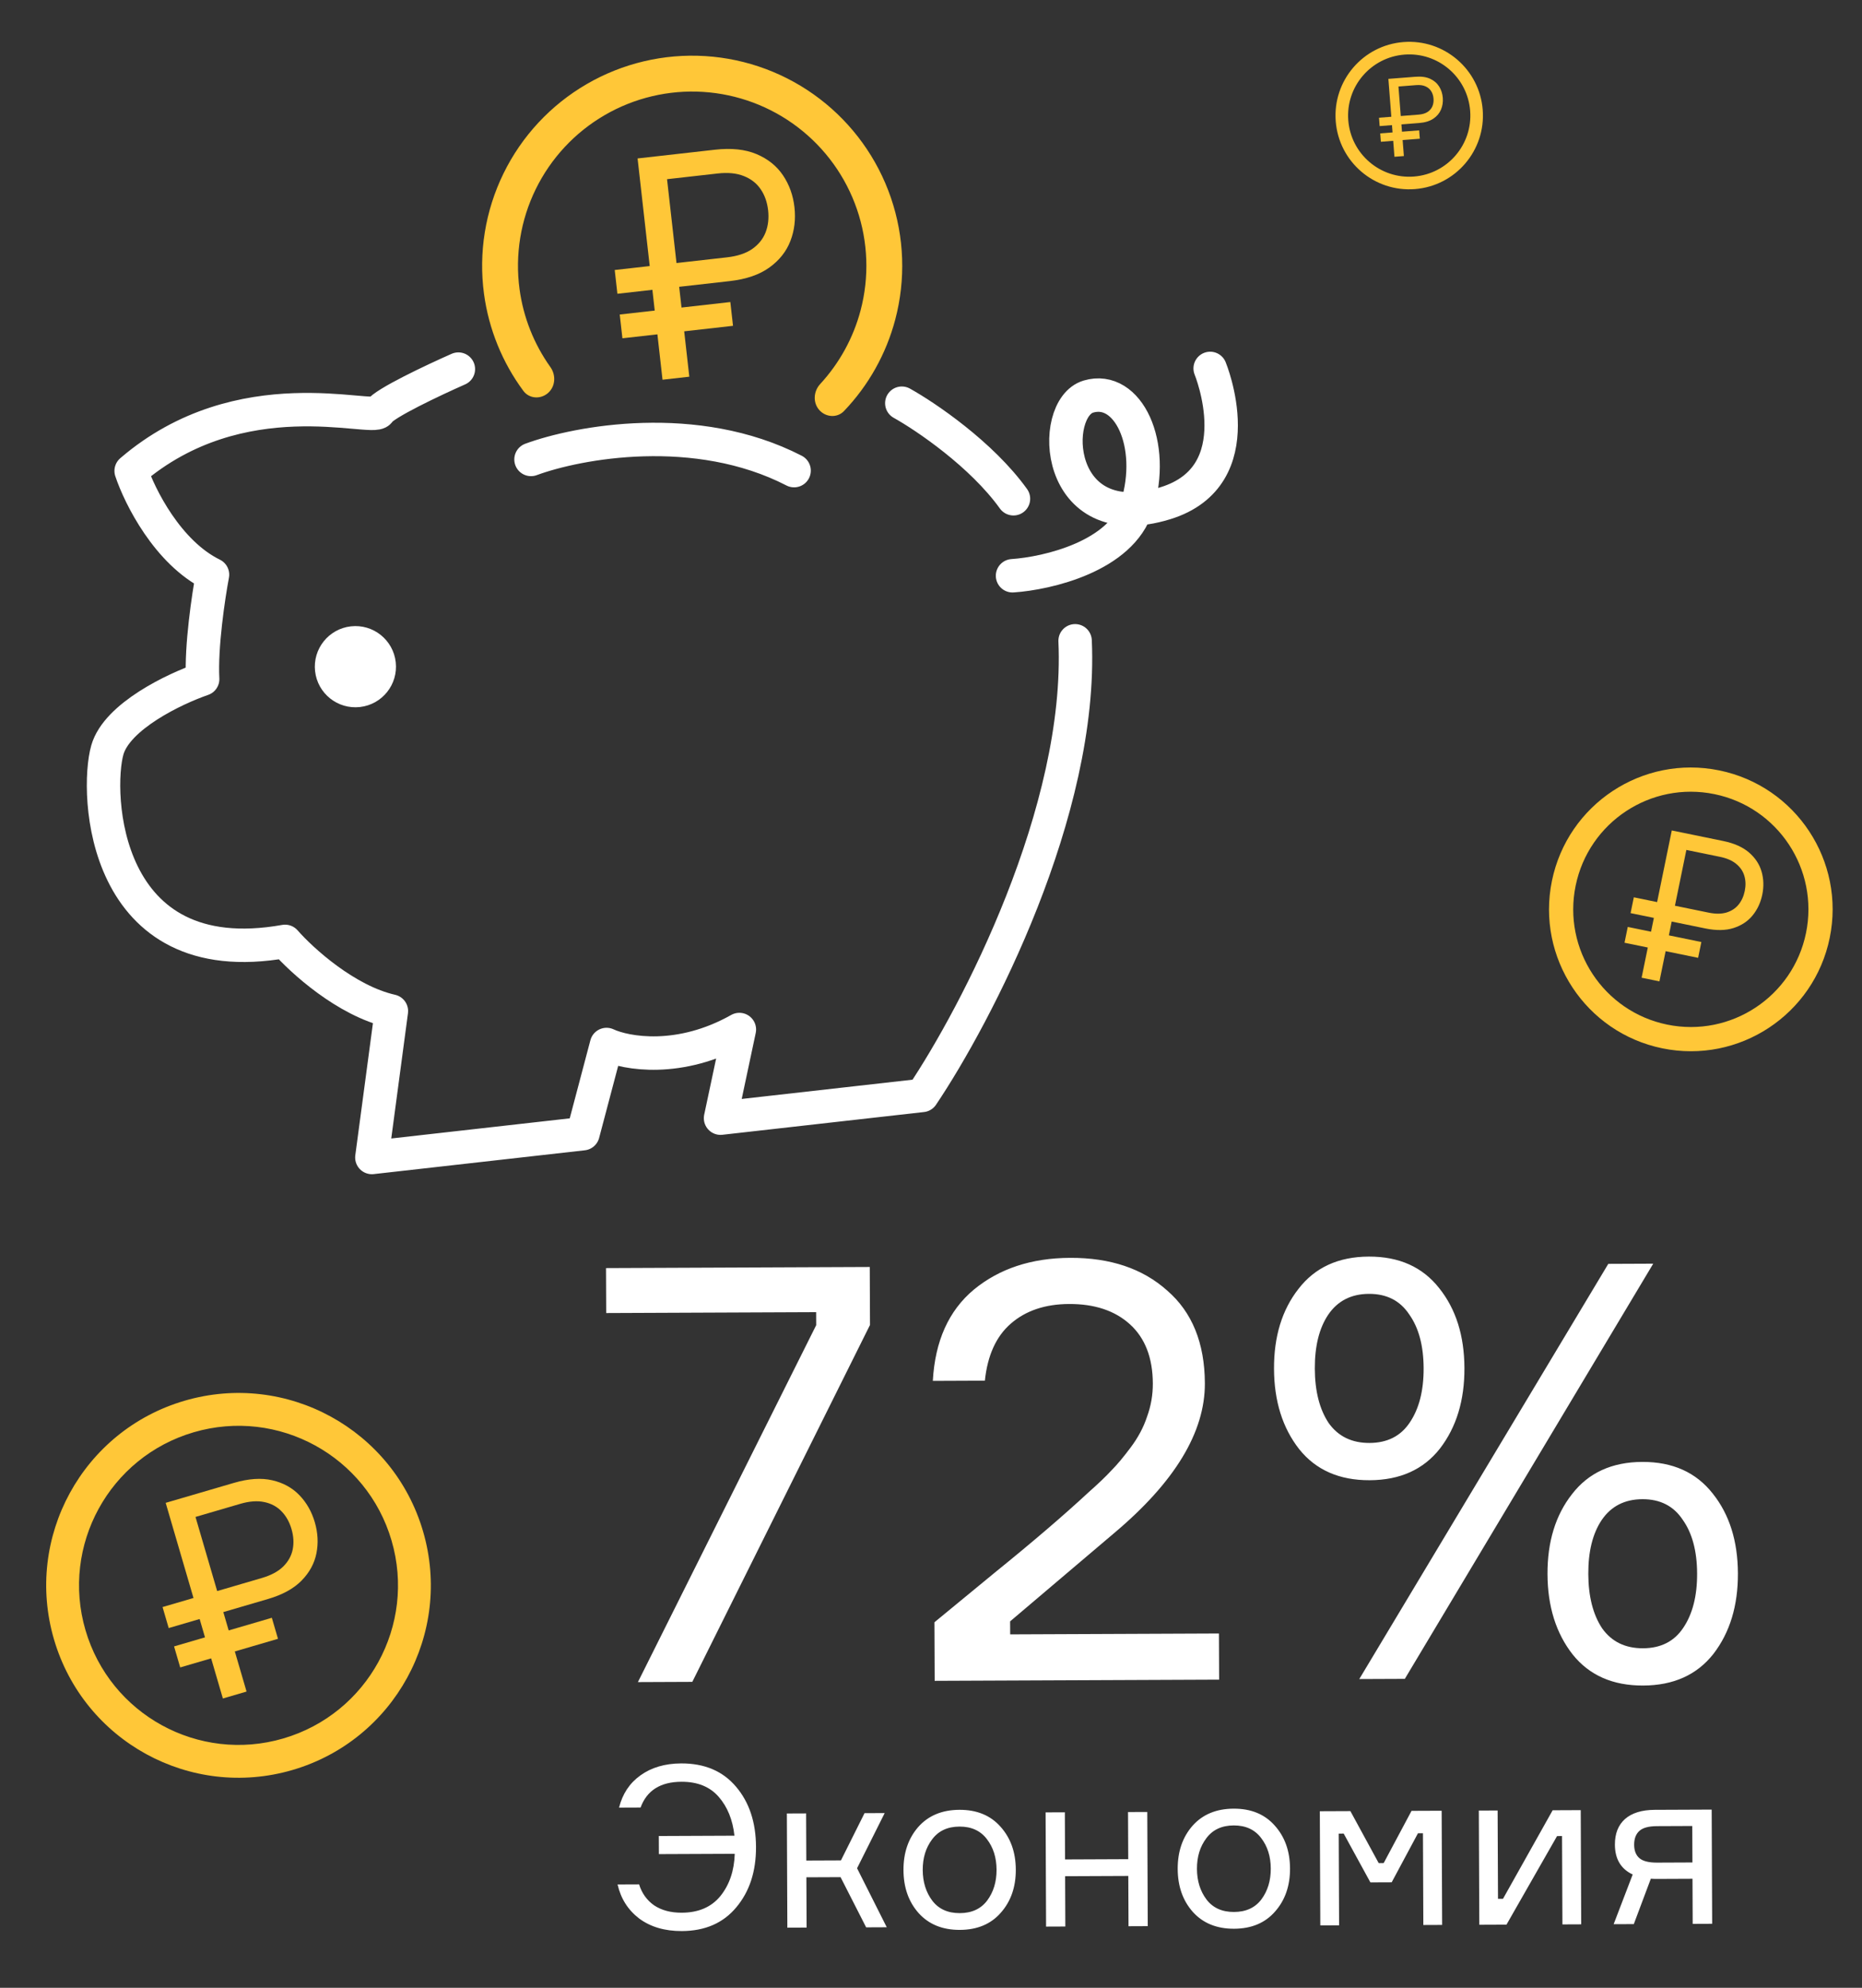 <?xml version="1.0" encoding="UTF-8"?> <svg xmlns="http://www.w3.org/2000/svg" width="462" height="493" viewBox="0 0 462 493" fill="none"><rect x="0" y="0" width="462" height="493" fill="#333333" stroke="none"/> <path d="M113.732 91.543C107.676 94.212 95.263 100.062 94.062 102.104C92.562 104.657 59.711 93.461 32.541 116.788C34.644 123.107 41.625 137.101 52.727 142.525C51.732 147.803 49.851 160.372 50.283 168.429C43.397 170.795 29.028 177.62 26.635 185.996C23.643 196.465 25.154 241.592 70.728 233.474C74.834 238.176 85.86 248.218 97.114 250.763L92.267 287.071L144.646 281.166L150.497 259.049C155.319 261.287 168.661 263.677 183.455 255.334L178.781 277.317L228.806 271.677C242.248 251.686 268.655 201.147 266.756 158.925M223.756 99.999C229.691 103.303 243.541 112.669 251.46 123.696M131.754 113.947C143.389 109.656 172.734 104.202 197.032 116.72M251.229 142.795C259.905 142.214 278.22 137.964 282.072 125.609C286.887 110.166 279.866 95.461 270.06 98.355C260.254 101.248 261.482 133.295 289.135 124.813C311.257 118.028 300.265 91.374 300.265 91.374" stroke="white" stroke-width="8.292" stroke-linecap="round" stroke-linejoin="round"></path> <path d="M181.058 69.717L153.189 72.859L152.525 66.963L180.394 63.822C182.966 63.532 185.042 62.845 186.621 61.763C188.197 60.662 189.309 59.289 189.955 57.642C190.6 55.977 190.809 54.144 190.584 52.143C190.358 50.142 189.747 48.411 188.75 46.95C187.751 45.47 186.361 44.379 184.581 43.675C182.799 42.953 180.622 42.737 178.049 43.027L165.508 44.441L171.031 93.426L164.385 94.175L158.198 39.295L177.385 37.132C181.458 36.672 184.9 37.035 187.711 38.22C190.523 39.404 192.71 41.157 194.274 43.477C195.839 45.798 196.788 48.441 197.122 51.406C197.457 54.372 197.12 57.16 196.111 59.77C195.103 62.38 193.36 64.576 190.883 66.357C188.407 68.138 185.132 69.258 181.058 69.717ZM181.21 74.91L181.874 80.806L154.434 83.899L153.769 78.004L181.21 74.91Z" fill="#FFC738"></path> <circle cx="88.184" cy="165.346" r="10.068" transform="rotate(-6.432 88.184 165.346)" fill="white"></circle> <path d="M203.273 101.683C204.898 103.525 207.725 103.714 209.422 101.938C215.484 95.595 219.864 87.806 222.123 79.279C224.764 69.315 224.39 58.791 221.05 49.039C217.709 39.288 211.552 30.745 203.357 24.492C195.162 18.24 185.296 14.558 175.008 13.912C164.72 13.266 154.472 15.686 145.559 20.864C136.646 26.043 129.469 33.748 124.936 43.006C120.402 52.264 118.715 62.658 120.089 72.874C121.264 81.616 124.636 89.892 129.856 96.943C131.318 98.917 134.146 99.084 135.989 97.459V97.459C137.832 95.834 137.987 93.034 136.56 91.035C132.484 85.324 129.847 78.686 128.906 71.688C127.767 63.216 129.166 54.596 132.925 46.919C136.685 39.241 142.637 32.851 150.029 28.557C157.42 24.262 165.919 22.256 174.451 22.791C182.983 23.327 191.164 26.38 197.96 31.566C204.757 36.751 209.863 43.835 212.633 51.922C215.403 60.01 215.713 68.737 213.523 77C211.715 83.825 208.268 90.081 203.51 95.238C201.844 97.043 201.648 99.84 203.273 101.683V101.683Z" fill="#FFC738"></path> <path d="M423.127 230.265L404.581 226.464L405.385 222.541L423.931 226.342C425.643 226.693 427.118 226.686 428.358 226.321C429.599 225.943 430.6 225.294 431.358 224.371C432.12 223.437 432.637 222.305 432.91 220.973C433.183 219.642 433.152 218.403 432.817 217.256C432.484 216.098 431.82 215.107 430.825 214.284C429.831 213.448 428.479 212.855 426.767 212.504L418.421 210.794L411.74 243.391L407.318 242.485L414.803 205.964L427.571 208.581C430.282 209.137 432.415 210.088 433.973 211.436C435.53 212.783 436.568 214.365 437.088 216.181C437.608 217.997 437.665 219.891 437.261 221.865C436.856 223.838 436.058 225.558 434.866 227.023C433.674 228.488 432.097 229.533 430.135 230.16C428.173 230.786 425.837 230.821 423.127 230.265ZM422.14 233.631L421.336 237.554L403.075 233.811L403.879 229.888L422.14 233.631Z" fill="#FFC738"></path> <path d="M453.992 232.599C450.091 251.633 431.498 263.9 412.464 259.999C393.43 256.098 381.162 237.505 385.063 218.471C388.964 199.437 407.557 187.169 426.591 191.071C445.625 194.972 457.893 213.564 453.992 232.599ZM390.946 219.677C387.711 235.462 397.885 250.881 413.67 254.116C429.455 257.352 444.874 247.178 448.109 231.393C451.344 215.608 441.171 200.189 425.386 196.954C409.6 193.718 394.181 203.892 390.946 219.677Z" fill="#FFC738"></path> <path d="M352.134 30.507L342.322 31.272L342.16 29.196L351.972 28.431C352.878 28.361 353.614 28.145 354.181 27.785C354.747 27.418 355.153 26.95 355.4 26.38C355.646 25.804 355.742 25.163 355.687 24.459C355.632 23.755 355.438 23.14 355.106 22.615C354.774 22.084 354.3 21.685 353.684 21.416C353.068 21.142 352.307 21.04 351.401 21.11L346.986 21.455L348.331 38.701L345.991 38.883L344.484 19.561L351.239 19.035C352.673 18.923 353.876 19.092 354.848 19.541C355.819 19.991 356.565 20.632 357.086 21.465C357.606 22.297 357.907 23.235 357.989 24.279C358.07 25.324 357.918 26.297 357.533 27.201C357.148 28.104 356.51 28.853 355.62 29.447C354.73 30.042 353.568 30.395 352.134 30.507ZM352.124 32.33L352.286 34.406L342.625 35.159L342.463 33.083L352.124 32.33Z" fill="#FFC738"></path> <path d="M367.889 27.241C368.674 37.311 361.147 46.111 351.077 46.896C341.007 47.681 332.207 40.154 331.422 30.084C330.636 20.014 338.163 11.214 348.234 10.429C358.304 9.644 367.104 17.171 367.889 27.241ZM334.534 29.842C335.185 38.193 342.483 44.435 350.834 43.784C359.185 43.133 365.428 35.835 364.777 27.484C364.125 19.133 356.828 12.89 348.476 13.541C340.125 14.193 333.883 21.49 334.534 29.842Z" fill="#FFC738"></path> <path d="M66.498 396.572L41.858 403.779L40.334 398.567L64.973 391.36C67.248 390.695 69.011 389.75 70.265 388.526C71.514 387.286 72.301 385.873 72.626 384.286C72.946 382.684 72.847 380.998 72.33 379.229C71.812 377.46 70.989 375.995 69.861 374.833C68.728 373.656 67.303 372.889 65.588 372.534C63.867 372.163 61.87 372.31 59.596 372.975L48.508 376.218L61.175 419.527L55.3 421.245L41.108 372.724L58.071 367.763C61.672 366.709 64.833 366.496 67.554 367.124C70.275 367.751 72.523 368.988 74.298 370.835C76.073 372.682 77.344 374.916 78.11 377.538C78.877 380.16 79.011 382.727 78.511 385.24C78.012 387.752 76.785 390.005 74.831 392C72.876 393.995 70.099 395.519 66.498 396.572ZM67.449 401.232L68.974 406.444L44.713 413.54L43.189 408.328L67.449 401.232Z" fill="#FFC738"></path> <path d="M104.971 379.795C112.367 405.083 97.863 431.58 72.575 438.977C47.286 446.373 20.79 431.869 13.393 406.581C5.996 381.292 20.5 354.796 45.789 347.399C71.077 340.002 97.574 354.506 104.971 379.795ZM21.209 404.295C27.343 425.266 49.317 437.295 70.289 431.161C91.26 425.026 103.289 403.053 97.155 382.081C91.02 361.109 69.047 349.081 48.075 355.215C27.103 361.349 15.075 383.323 21.209 404.295Z" fill="#FFC738"></path> <path d="M215.864 328.604L171.777 417.12L158.279 417.177L202.512 328.66L202.498 325.432L150.41 325.651L150.363 314.5L215.804 314.225L215.864 328.604ZM244.366 342.423L231.454 342.477C231.999 332.595 235.391 325.049 241.63 319.838C247.966 314.627 255.927 312.001 265.514 311.961C275.491 311.919 283.524 314.624 289.611 320.077C295.797 325.431 298.91 333.096 298.952 343.074C299.003 355.203 291.474 367.609 276.366 380.291L250.633 402.116L250.647 405.344L302.441 405.126L302.489 416.57L231.914 416.867L231.853 402.341L246.914 389.953C256.272 382.381 264.021 375.746 270.16 370.047C272.499 367.982 274.35 366.214 275.713 364.741C277.174 363.267 278.78 361.353 280.531 358.998C282.379 356.545 283.738 353.996 284.607 351.351C285.574 348.706 286.052 345.965 286.04 343.128C286.013 336.77 284.134 331.887 280.403 328.479C276.671 325.071 271.626 323.38 265.268 323.407C259.301 323.432 254.466 325.067 250.763 328.31C247.157 331.456 245.024 336.16 244.366 342.423ZM348.566 416.377L337.268 416.424L399.048 313.454L410.2 313.407L348.566 416.377ZM322.188 319.646C326.274 314.347 332.083 311.681 339.615 311.649C347.147 311.618 352.978 314.234 357.109 319.499C361.239 324.666 363.321 331.26 363.355 339.281C363.389 347.302 361.362 353.963 357.276 359.262C353.19 364.464 347.381 367.08 339.849 367.112C332.317 367.144 326.486 364.576 322.355 359.409C318.225 354.144 316.143 347.501 316.109 339.48C316.075 331.459 318.102 324.848 322.188 319.646ZM329.665 352.922C332.026 356.238 335.408 357.887 339.81 357.868C344.211 357.85 347.53 356.173 349.766 352.838C352.099 349.404 353.254 344.9 353.231 339.324C353.207 333.748 352.015 329.303 349.653 325.987C347.389 322.572 344.056 320.875 339.654 320.893C335.252 320.912 331.885 322.638 329.552 326.071C327.316 329.406 326.21 333.862 326.233 339.438C326.256 345.013 327.4 349.508 329.665 352.922ZM390.045 370.569C394.131 365.27 399.94 362.604 407.472 362.572C415.004 362.541 420.835 365.157 424.966 370.422C429.096 375.589 431.178 382.183 431.212 390.204C431.245 398.226 429.219 404.886 425.133 410.185C421.046 415.387 415.237 418.004 407.705 418.035C400.173 418.067 394.342 415.499 390.212 410.332C386.081 405.067 383.999 398.424 383.965 390.403C383.932 382.382 385.958 375.771 390.045 370.569ZM397.521 403.845C399.883 407.161 403.264 408.81 407.666 408.791C412.068 408.773 415.387 407.096 417.623 403.761C419.956 400.327 421.111 395.823 421.087 390.247C421.064 384.671 419.871 380.226 417.51 376.91C415.246 373.496 411.912 371.798 407.511 371.816C403.109 371.835 399.741 373.561 397.408 376.994C395.172 380.33 394.066 384.785 394.09 390.361C394.113 395.936 395.257 400.431 397.521 403.845Z" fill="white"></path> <path d="M153.233 467.361L158.57 467.339C159.254 469.546 160.497 471.283 162.301 472.549C164.141 473.777 166.429 474.386 169.163 474.374C173.321 474.357 176.518 472.976 178.754 470.232C180.99 467.451 182.174 463.962 182.306 459.766L163.484 459.845L163.465 455.35L182.231 455.271C181.803 451.34 180.497 448.124 178.314 445.623C176.13 443.123 173.054 441.881 169.083 441.898C163.876 441.919 160.495 444.05 158.94 448.29L153.602 448.312C154.449 444.9 156.217 442.233 158.906 440.311C161.632 438.352 165 437.363 169.008 437.347C174.814 437.322 179.354 439.251 182.63 443.133C185.905 446.977 187.555 451.952 187.581 458.058C187.606 464.126 185.979 469.115 182.699 473.025C179.457 476.934 174.951 478.901 169.183 478.925C164.95 478.943 161.424 477.909 158.606 475.823C155.825 473.7 154.034 470.879 153.233 467.361ZM214.909 478.003L208.563 465.555L200.079 465.591L200.131 478.065L195.356 478.085L195.236 449.766L200.012 449.746L200.061 461.433L208.658 461.397L214.509 449.685L219.509 449.664L212.656 463.347L220.022 477.981L214.909 478.003ZM227.835 453.113C230.333 450.293 233.736 448.874 238.044 448.856C242.352 448.838 245.747 450.228 248.232 453.027C250.753 455.826 252.023 459.379 252.041 463.687C252.059 467.994 250.819 471.558 248.321 474.378C245.861 477.198 242.477 478.617 238.169 478.635C233.861 478.653 230.447 477.263 227.925 474.464C225.441 471.665 224.19 468.112 224.172 463.804C224.154 459.496 225.375 455.933 227.835 453.113ZM231.34 471.416C232.922 473.469 235.192 474.49 238.152 474.477C241.111 474.465 243.373 473.425 244.937 471.358C246.502 469.254 247.278 466.704 247.265 463.707C247.252 460.71 246.455 458.185 244.873 456.131C243.291 454.04 241.021 453.001 238.061 453.014C235.102 453.026 232.84 454.084 231.276 456.189C229.711 458.256 228.935 460.787 228.948 463.784C228.961 466.781 229.758 469.324 231.34 471.416ZM284.782 477.709L280.007 477.729L279.954 465.255L264.278 465.321L264.33 477.795L259.554 477.815L259.435 449.496L264.211 449.476L264.26 461.163L279.937 461.097L279.887 449.41L284.663 449.39L284.782 477.709ZM295.875 452.827C298.373 450.007 301.776 448.588 306.084 448.569C310.391 448.551 313.787 449.942 316.271 452.741C318.793 455.54 320.063 459.093 320.081 463.401C320.099 467.708 318.859 471.272 316.361 474.092C313.901 476.912 310.517 478.331 306.209 478.349C301.901 478.367 298.486 476.977 295.965 474.178C293.481 471.379 292.23 467.825 292.212 463.518C292.194 459.21 293.415 455.646 295.875 452.827ZM299.38 471.129C300.962 473.183 303.232 474.203 306.191 474.191C309.151 474.179 311.412 473.139 312.977 471.072C314.541 468.968 315.317 466.417 315.305 463.421C315.292 460.424 314.495 457.899 312.913 455.845C311.331 453.754 309.06 452.715 306.101 452.727C303.142 452.74 300.88 453.798 299.316 455.902C297.751 457.969 296.975 460.501 296.988 463.498C297 466.494 297.798 469.038 299.38 471.129ZM327.594 477.528L327.475 449.21L335.06 449.178L342.082 462.072L343.318 462.067L350.231 449.114L357.704 449.083L357.823 477.401L353.159 477.421L353.064 454.665L351.827 454.67L345.304 466.834L340.023 466.856L333.398 454.748L332.162 454.753L332.257 477.509L327.594 477.528ZM373.788 477.334L367.046 477.362L366.927 449.044L371.59 449.024L371.683 470.937L372.919 470.932L385.244 448.967L392.211 448.937L392.33 477.256L387.667 477.276L387.575 455.362L386.338 455.368L373.788 477.334ZM410.599 448.86L424.702 448.801L424.821 477.119L419.989 477.14L419.942 465.958L411.345 465.995C410.596 465.998 410.016 465.981 409.603 465.946L405.38 477.201L400.38 477.222L405.104 464.897C402.176 463.523 400.705 461.057 400.69 457.499C400.678 454.764 401.512 452.644 403.192 451.139C404.908 449.633 407.378 448.874 410.599 448.86ZM419.887 452.867L411.122 452.904C409.062 452.912 407.602 453.312 406.744 454.102C405.886 454.892 405.46 456.036 405.466 457.535C405.472 458.996 405.908 460.099 406.772 460.844C407.637 461.59 409.1 461.958 411.16 461.95L419.925 461.913L419.887 452.867Z" fill="white"></path> </svg> 